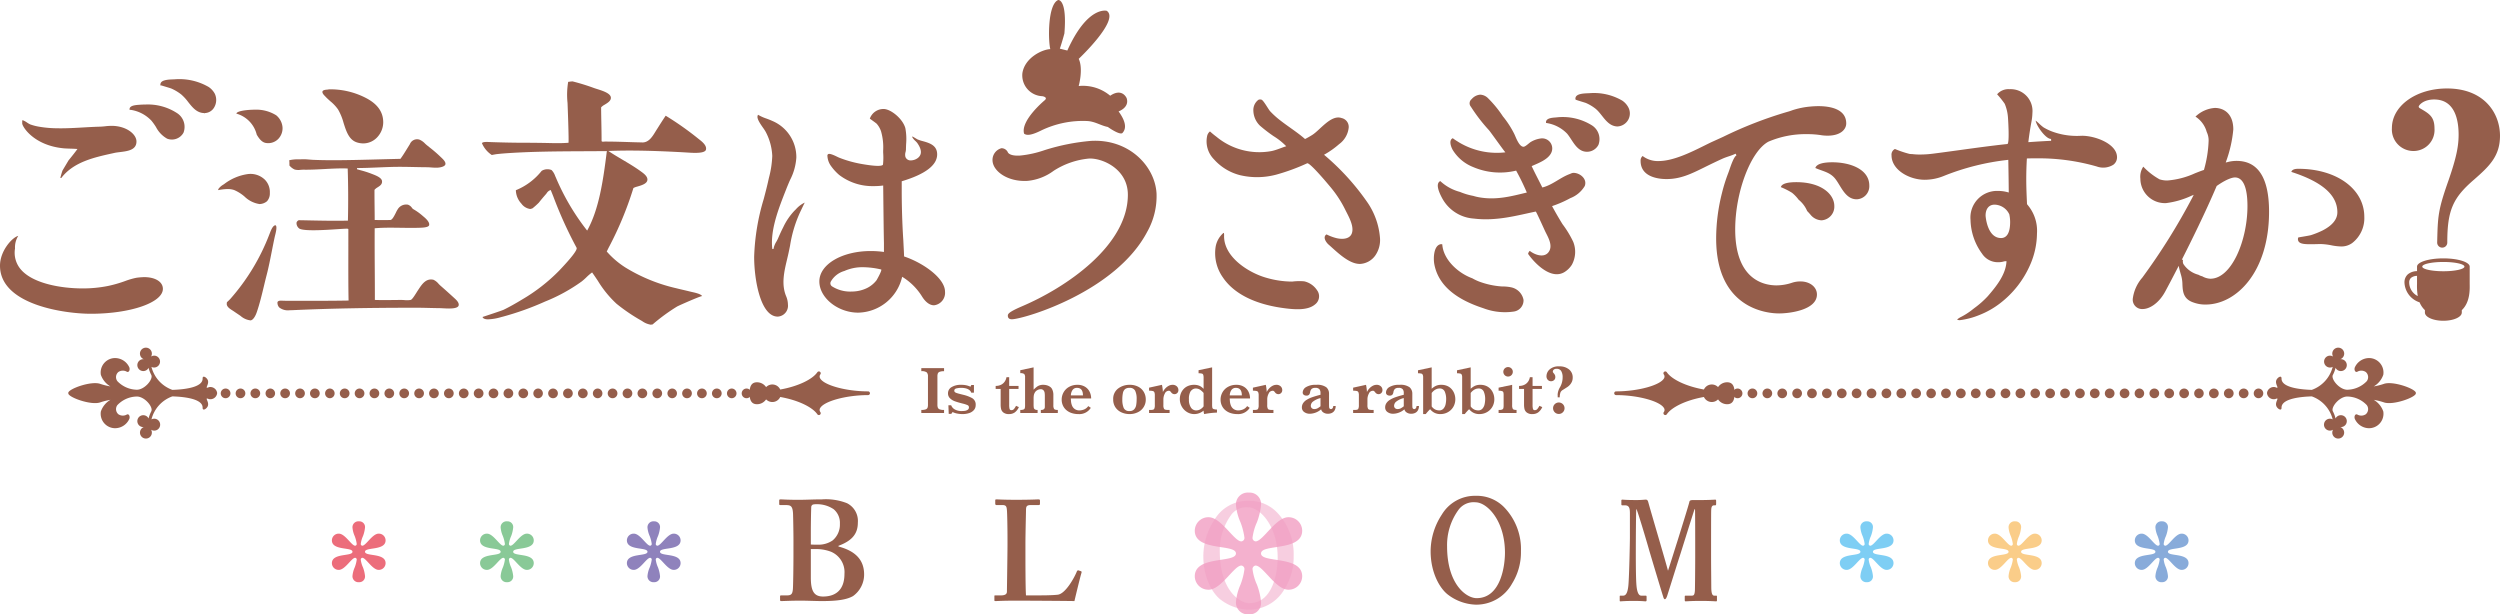 <svg xmlns="http://www.w3.org/2000/svg" width="424" height="104.191" viewBox="0 0 424 104.191">
  <defs>
    <style>
      .a, .c {
        fill: #f19ec2;
      }

      .a, .c, .d, .e, .f, .g, .h, .i {
        fill-rule: evenodd;
      }

      .a {
        opacity: 0.8;
      }

      .b {
        fill: #955e4b;
      }

      .c {
        opacity: 0.5;
      }

      .d {
        fill: #8f82bc;
      }

      .e {
        fill: #89c997;
      }

      .f {
        fill: #ec6d7b;
      }

      .g {
        fill: #88abda;
      }

      .h {
        fill: #facd89;
      }

      .i {
        fill: #7ecef4;
      }
    </style>
  </defs>
  <g>
    <path class="a" d="M213.869,102.066a11.283,11.283,0,0,0-.683-2.885,9.026,9.026,0,0,1-.758-2.655.587.587,0,0,1,.53-.608c1.216,0,3.417,4.098,5.542,4.098a2.299,2.299,0,0,0,2.351-2.278c0-3.566-6.981-2.199-6.981-3.87,0-1.67,6.981-.304,6.981-3.871a2.299,2.299,0,0,0-2.351-2.275c-2.124,0-4.326,4.097-5.542,4.097a.585.585,0,0,1-.53-.606,9.046,9.046,0,0,1,.758-2.657,11.251,11.251,0,0,0,.683-2.883,1.93,1.93,0,0,0-2.05-2.125,2.006,2.006,0,0,0-2.2,2.125,9.06,9.06,0,0,0,.758,2.883,11.415,11.415,0,0,1,.683,2.657.586.586,0,0,1-.532.606c-1.213,0-3.415-4.097-5.54-4.097a2.3,2.3,0,0,0-2.353,2.275c0,3.567,6.983,2.201,6.983,3.871,0,1.671-6.983.304-6.983,3.87a2.3,2.3,0,0,0,2.353,2.278c2.125,0,4.326-4.098,5.54-4.098a.587.587,0,0,1,.532.608,11.388,11.388,0,0,1-.683,2.655,9.084,9.084,0,0,0-.758,2.885,2.006,2.006,0,0,0,2.2,2.125A1.93,1.93,0,0,0,213.869,102.066Z"/>
    <path class="b" d="M134.57,91.337c0-.87-.049-3.817-.072-4.228-.072-1.401-.459-1.45-1.377-1.45h-.773c-.145,0-.194-.048-.194-.193V84.91c0-.145.049-.217.194-.217.338,0,1.498.097,3.527.072.773,0,2.223-.072,3.527-.072a9.771,9.771,0,0,1,4.253.652,3.365,3.365,0,0,1,1.836,3.286c0,1.933-1.014,3.093-3.286,3.938v.12c2.754.725,4.349,2.175,4.349,4.736a4.487,4.487,0,0,1-1.885,3.672c-1.015.58-2.561.846-5.267.846-.966,0-2.561-.072-3.527-.072-1.885,0-2.899.072-3.407.072a.172.172,0,0,1-.169-.193v-.604a.153.153,0,0,1,.169-.169h1.039c.725,0,.894-.29.966-1.039.048-.58.097-3.769.097-5.75Zm2.948,1.015c.386.024.725.024,1.111.024a4.254,4.254,0,0,0,2.561-.701,3.496,3.496,0,0,0,1.256-2.851,3.004,3.004,0,0,0-1.063-2.465,5.031,5.031,0,0,0-2.755-.846,3.411,3.411,0,0,0-.725.049.48.48,0,0,0-.314.386c-.025.459-.072,2.537-.072,4.567Zm2.078,8.819c1.885,0,3.624-.894,3.624-3.842A3.751,3.751,0,0,0,140.9,93.56a7.118,7.118,0,0,0-2.754-.435h-.628v4.832C137.518,100.229,138.049,101.171,139.595,101.171Z"/>
    <path class="b" d="M183.385,96.894c.048.049.048.097.048.242-.097.145-1.063,4.156-1.208,4.808-.628-.024-7.587-.072-10.051-.072-2.175,0-3.044.072-3.334.072-.193,0-.193-.049-.193-.217v-.556c0-.145,0-.193.145-.193h.967c.87,0,1.015-.338,1.015-.652,0-.435.097-6.475.097-7.925V91.047c0-1.546-.049-4.107-.097-4.518-.048-.628-.145-.87-.773-.87h-1.015a.208.208,0,0,1-.193-.217v-.556c0-.145.049-.193.193-.193.241,0,1.112.072,3.334.072,2.609,0,3.624-.072,3.818-.072s.241.097.241.217v.556c0,.097-.049.193-.241.193h-1.305c-.725,0-.822.242-.822.894,0,.338-.097,3.962-.097,5.654v2.078c0,.435,0,5.654.097,6.693h1.353c1.353,0,3.093,0,4.059-.12,1.353-.193,2.9-3.093,3.238-4.011.097-.097.145-.145.29-.097Z"/>
    <path class="b" d="M255.16,86.09a10.198,10.198,0,0,1,2.792,7.404,10.003,10.003,0,0,1-1.519,5.503,6.917,6.917,0,0,1-6.16,3.552,8.212,8.212,0,0,1-4.641-1.651c-1.458-1.075-2.998-3.802-2.998-7.403a11.378,11.378,0,0,1,1.889-6.203,6.541,6.541,0,0,1,5.791-3.202A6.465,6.465,0,0,1,255.16,86.09Zm-7.886.5a10.128,10.128,0,0,0-1.848,6.053c0,6.503,3.286,8.804,5.011,8.804,4.148,0,4.805-5.603,4.805-7.704,0-5.453-3.039-8.554-5.01-8.554A3.171,3.171,0,0,0,247.275,86.59Z"/>
    <path class="b" d="M287.507,93.169c0-.725,0-6.717-.035-6.814h-.07c-.139.338-2.331,7.393-2.54,8.022-.261.773-2.035,6.475-2.122,6.717-.07.193-.209.532-.383.532-.104,0-.209-.145-.278-.435-.07-.145-2.331-7.684-2.435-8.07-.313-1.111-1.913-6.524-2.122-6.814-.07.338-.087,6.427-.087,6.717s-.017,4.397.087,5.967c.07,1.111.278,2.03.835,2.03h.765c.105,0,.139.097.139.169v.604c0,.097-.035.193-.174.193-.174,0-.661-.072-1.983-.072-1.496,0-2.088.072-2.261.072-.139,0-.139-.048-.139-.217v-.604c0-.048,0-.145.104-.145h.494c.592,0,.783-.87.87-1.715.157-1.691.261-7.635.261-8.07V87.104c0-.87-.087-1.401-.852-1.401h-.459c-.104,0-.139-.097-.139-.169v-.652a.142.142,0,0,1,.139-.145c.174,0,.626.072,2.47.072.835,0,1.322-.072,1.531-.072s.331.097.418.41c.626,2.272,2.83,9.665,3.352,11.646.157-.435,1.208-3.793,1.66-5.218.313-1.015,1.879-5.992,1.966-6.475.052-.242.261-.29.678-.29,2.54.024,3.546-.072,3.755-.072.07,0,.104.097.104.217v.507c0,.145-.035.241-.139.241H290.72c-.452,0-.487.435-.504.943-.017.531-.017,5.364-.017,5.992v1.691c0,1.45.035,4.977.035,5.388.017.918.174,1.304.487,1.304h.371c.104,0,.104.097.104.169v.556c0,.145,0,.241-.139.241-.209,0-1.044-.072-2.575-.072-1.704,0-2.365.072-2.609.072-.104,0-.139-.096-.139-.217v-.556c0-.145.035-.193.139-.193h1.078c.313,0,.452-.145.504-.846.017-.241.052-3.721.052-5.654Z"/>
    <g>
      <g>
        <path class="b" d="M160.113,70.043h-3.858v-.516a2.188,2.188,0,0,0,.729-.092.518.518,0,0,0,.323-.278,1.447,1.447,0,0,0,.075-.527V63.852a.956.956,0,0,0-.205-.695,1.408,1.408,0,0,0-.922-.202v-.516h3.858v.516a2.128,2.128,0,0,0-.729.095.527.527,0,0,0-.322.277,1.421,1.421,0,0,0-.076.524V68.63a1.438,1.438,0,0,0,.073.51.532.532,0,0,0,.311.286,2.022,2.022,0,0,0,.743.101Z"/>
        <path class="b" d="M165.474,68.708a1.236,1.236,0,0,1-.289.824,1.775,1.775,0,0,1-.791.518,3.475,3.475,0,0,1-1.157.177,4.659,4.659,0,0,1-.892-.087,2.896,2.896,0,0,1-.785-.26l-.219.314h-.437l-.056-1.458h.471a1.354,1.354,0,0,0,.567.676,2.288,2.288,0,0,0,1.284.3,3.735,3.735,0,0,0,.46-.031,1.163,1.163,0,0,0,.474-.171.472.472,0,0,0,.227-.432.385.385,0,0,0-.233-.367,5.139,5.139,0,0,0-.872-.277q-.774-.197-1.267-.373a2.291,2.291,0,0,1-.835-.507,1.134,1.134,0,0,1-.342-.852,1.188,1.188,0,0,1,.609-1.048,2.932,2.932,0,0,1,1.595-.387,3.874,3.874,0,0,1,.987.101,3.936,3.936,0,0,1,.623.218l.135-.286h.449V66.6h-.46a.856.856,0,0,0-.281-.421,1.501,1.501,0,0,0-.58-.294,3.052,3.052,0,0,0-.838-.104,3.686,3.686,0,0,0-.782.084c-.26.056-.39.189-.39.398a.305.305,0,0,0,.075.213.696.696,0,0,0,.261.157,6.171,6.171,0,0,0,.65.19q.466.118.555.14a5.96,5.96,0,0,1,1.5.567A1.243,1.243,0,0,1,165.474,68.708Z"/>
        <path class="b" d="M172.802,69.045a2.223,2.223,0,0,1-.707.908,1.644,1.644,0,0,1-.948.275,1.476,1.476,0,0,1-.976-.269,1.104,1.104,0,0,1-.387-.603,3.521,3.521,0,0,1-.073-.748V65.966h-.847v-.515a1.999,1.999,0,0,0,.925-.202,1.613,1.613,0,0,0,.619-.543,1.829,1.829,0,0,0,.289-.735h.46v1.481h1.587v.515H171.159v2.675a2.736,2.736,0,0,0,.064.704.294.294,0,0,0,.317.216.55.55,0,0,0,.443-.21,2.917,2.917,0,0,0,.336-.524Z"/>
        <path class="b" d="M179.407,70.043h-2.882v-.516a.784.784,0,0,0,.533-.138.526.526,0,0,0,.146-.401V67.105a3.127,3.127,0,0,0-.037-.505.814.814,0,0,0-.193-.406.603.603,0,0,0-.482-.182,1.141,1.141,0,0,0-.535.143,1.065,1.065,0,0,0-.418.373,1.44,1.44,0,0,0-.199.496,3.373,3.373,0,0,0-.042.574v.965a3.812,3.812,0,0,0,.031.575.427.427,0,0,0,.174.286.829.829,0,0,0,.474.104v.516h-2.938v-.516a1.442,1.442,0,0,0,.552-.079.357.357,0,0,0,.219-.233,2.149,2.149,0,0,0,.042-.507V64.004a.85.85,0,0,0-.135-.564,1.046,1.046,0,0,0-.679-.148V62.787l2.26-.482V66.09a4.125,4.125,0,0,1,.687-.586,1.767,1.767,0,0,1,.99-.238,2.101,2.101,0,0,1,.583.084,1.77,1.77,0,0,1,.524.247,1.041,1.041,0,0,1,.339.37,2.165,2.165,0,0,1,.23,1.065v1.677a1.216,1.216,0,0,0,.12.645q.12.173.636.174Z"/>
        <path class="b" d="M185.059,67.576H181.61q.006.106.031.454a2.673,2.673,0,0,0,.157.712,1.339,1.339,0,0,0,.454.614,1.378,1.378,0,0,0,.866.25,2.191,2.191,0,0,0,.718-.151,1.541,1.541,0,0,0,.729-.583l.437.297a2.295,2.295,0,0,1-2.103,1.06,3.547,3.547,0,0,1-1.175-.185,2.643,2.643,0,0,1-.9-.516,2.237,2.237,0,0,1-.566-.779,2.374,2.374,0,0,1-.196-.965,2.5,2.5,0,0,1,.328-1.256,2.404,2.404,0,0,1,.939-.92,2.813,2.813,0,0,1,1.396-.342,2.406,2.406,0,0,1,1.298.331,2.043,2.043,0,0,1,.782.858A2.568,2.568,0,0,1,185.059,67.576Zm-1.391-.516q0-1.279-1.009-1.278a.874.874,0,0,0-.749.353,1.663,1.663,0,0,0-.289.925Z"/>
        <path class="b" d="M194.322,67.733a2.341,2.341,0,0,1-1.371,2.195,3.171,3.171,0,0,1-1.382.3,3.31,3.31,0,0,1-1.337-.275,2.446,2.446,0,0,1-1.032-.835,2.301,2.301,0,0,1-.401-1.374,2.178,2.178,0,0,1,.83-1.847,3.166,3.166,0,0,1,1.973-.631,3.026,3.026,0,0,1,1.469.336,2.302,2.302,0,0,1,.933.902A2.477,2.477,0,0,1,194.322,67.733Zm-1.547-.034a3.193,3.193,0,0,0-.253-1.435,1.003,1.003,0,0,0-.981-.482,1.125,1.125,0,0,0-.726.21,1.138,1.138,0,0,0-.365.65,5.133,5.133,0,0,0-.104,1.141,3.57,3.57,0,0,0,.23,1.397.973.973,0,0,0,1.004.532.994.994,0,0,0,.777-.294,1.427,1.427,0,0,0,.342-.729A5.821,5.821,0,0,0,192.774,67.699Z"/>
        <path class="b" d="M199.856,66.151a.672.672,0,0,1-.199.513.659.659,0,0,1-.468.188.697.697,0,0,1-.561-.314,1.527,1.527,0,0,0-.185-.202.313.313,0,0,0-.208-.062.749.749,0,0,0-.681.473,2.128,2.128,0,0,0-.244.984v.976a1.21,1.21,0,0,0,.121.645q.12.173.636.174h.297v.516h-3.482v-.516h.292q.471,0,.577-.18a1.352,1.352,0,0,0,.107-.639V67.071a1.375,1.375,0,0,0-.076-.538.394.394,0,0,0-.272-.216,2.634,2.634,0,0,0-.628-.053v-.516l2.187-.482a7.508,7.508,0,0,1,.157,1.217,2.384,2.384,0,0,1,.412-.606,2.17,2.17,0,0,1,.572-.443,1.369,1.369,0,0,1,.648-.168,1.01,1.01,0,0,1,.729.258A.839.839,0,0,1,199.856,66.151Z"/>
        <path class="b" d="M206.4,69.976a13.639,13.639,0,0,0-2.17.252,1.762,1.762,0,0,1-.101-.589,2.431,2.431,0,0,1-1.576.589,2.317,2.317,0,0,1-1.225-.342,2.515,2.515,0,0,1-.897-.933,2.578,2.578,0,0,1-.333-1.287,2.626,2.626,0,0,1,.146-.858,2.319,2.319,0,0,1,.457-.782,2.162,2.162,0,0,1,.771-.558,2.585,2.585,0,0,1,1.049-.202,2.278,2.278,0,0,1,.74.106,1.84,1.84,0,0,1,.493.244,3.469,3.469,0,0,1,.376.328V64.105a1.664,1.664,0,0,0-.062-.538.324.324,0,0,0-.233-.208,2.763,2.763,0,0,0-.558-.056V62.787l2.299-.482v6.28a2.86,2.86,0,0,0,.037.561.318.318,0,0,0,.205.227,1.897,1.897,0,0,0,.583.087Zm-2.271-1.06v-2.27a2.982,2.982,0,0,0-.561-.521,1.282,1.282,0,0,0-.774-.236.954.954,0,0,0-.516.151,1.198,1.198,0,0,0-.387.387,2.552,2.552,0,0,0-.247,1.306,2.334,2.334,0,0,0,.351,1.402,1.052,1.052,0,0,0,.872.471,1.393,1.393,0,0,0,.701-.185A1.8,1.8,0,0,0,204.129,68.915Z"/>
        <path class="b" d="M212.007,67.576h-3.449q.006.106.031.454a2.678,2.678,0,0,0,.157.712,1.337,1.337,0,0,0,.454.614,1.378,1.378,0,0,0,.866.25,2.192,2.192,0,0,0,.718-.151,1.54,1.54,0,0,0,.729-.583l.437.297a2.296,2.296,0,0,1-2.103,1.06,3.547,3.547,0,0,1-1.175-.185,2.644,2.644,0,0,1-.9-.516,2.238,2.238,0,0,1-.566-.779,2.374,2.374,0,0,1-.196-.965,2.501,2.501,0,0,1,.328-1.256,2.404,2.404,0,0,1,.939-.92,2.813,2.813,0,0,1,1.396-.342,2.407,2.407,0,0,1,1.298.331,2.043,2.043,0,0,1,.782.858A2.569,2.569,0,0,1,212.007,67.576Zm-1.391-.516q0-1.279-1.009-1.278a.874.874,0,0,0-.749.353,1.66,1.66,0,0,0-.289.925Z"/>
        <path class="b" d="M217.468,66.151a.672.672,0,0,1-.199.513.659.659,0,0,1-.468.188.697.697,0,0,1-.561-.314,1.527,1.527,0,0,0-.185-.202.313.313,0,0,0-.208-.062.749.749,0,0,0-.681.473,2.128,2.128,0,0,0-.244.984v.976a1.21,1.21,0,0,0,.121.645q.12.173.636.174h.297v.516h-3.482v-.516h.292q.471,0,.577-.18a1.352,1.352,0,0,0,.107-.639V67.071a1.375,1.375,0,0,0-.076-.538.394.394,0,0,0-.272-.216,2.634,2.634,0,0,0-.628-.053v-.516l2.187-.482a7.508,7.508,0,0,1,.157,1.217,2.384,2.384,0,0,1,.412-.606,2.17,2.17,0,0,1,.572-.443,1.369,1.369,0,0,1,.648-.168,1.01,1.01,0,0,1,.729.258A.839.839,0,0,1,217.468,66.151Z"/>
        <path class="b" d="M226.53,68.86a1.429,1.429,0,0,1-.174.726,1.08,1.08,0,0,1-.468.443,1.501,1.501,0,0,1-.664.143,1.329,1.329,0,0,1-.785-.221.853.853,0,0,1-.376-.53,3.005,3.005,0,0,1-1.884.751,1.593,1.593,0,0,1-.993-.294.928.928,0,0,1-.387-.777,1.305,1.305,0,0,1,.207-.72,1.93,1.93,0,0,1,.609-.575,4.671,4.671,0,0,1,.956-.446q.555-.194,1.385-.407v-.319a.952.952,0,0,0-.188-.625.865.865,0,0,0-.693-.227.888.888,0,0,0-.622.18.936.936,0,0,0-.253.543.998.998,0,0,1-.165.423.598.598,0,0,1-.502.166.675.675,0,0,1-.415-.135.466.466,0,0,1-.179-.398,1.1,1.1,0,0,1,.567-.908,3.115,3.115,0,0,1,1.738-.387,2.588,2.588,0,0,1,1.696.415,1.418,1.418,0,0,1,.463,1.11v1.772q0,.336.017.494a.405.405,0,0,0,.093.238.328.328,0,0,0,.494-.07.605.605,0,0,0,.109-.364Zm-2.574.044v-1.39a3.322,3.322,0,0,0-1.354.658.963.963,0,0,0-.289.631.561.561,0,0,0,.157.415.599.599,0,0,0,.443.157,1.112,1.112,0,0,0,.544-.129A3.421,3.421,0,0,0,223.956,68.904Z"/>
        <path class="b" d="M234.464,66.151a.671.671,0,0,1-.199.513.659.659,0,0,1-.468.188.697.697,0,0,1-.561-.314,1.541,1.541,0,0,0-.185-.202.314.314,0,0,0-.208-.062.749.749,0,0,0-.681.473,2.127,2.127,0,0,0-.244.984v.976a1.212,1.212,0,0,0,.12.645q.121.173.636.174h.297v.516H229.49v-.516h.292q.471,0,.577-.18a1.352,1.352,0,0,0,.107-.639V67.071a1.377,1.377,0,0,0-.076-.538.394.394,0,0,0-.272-.216,2.634,2.634,0,0,0-.628-.053v-.516l2.187-.482a7.508,7.508,0,0,1,.157,1.217,2.384,2.384,0,0,1,.412-.606,2.17,2.17,0,0,1,.572-.443,1.368,1.368,0,0,1,.648-.168,1.01,1.01,0,0,1,.729.258A.839.839,0,0,1,234.464,66.151Z"/>
        <path class="b" d="M240.654,68.86a1.43,1.43,0,0,1-.174.726,1.08,1.08,0,0,1-.468.443,1.501,1.501,0,0,1-.664.143,1.329,1.329,0,0,1-.785-.221.853.853,0,0,1-.376-.53,3.005,3.005,0,0,1-1.884.751,1.593,1.593,0,0,1-.993-.294.928.928,0,0,1-.387-.777,1.304,1.304,0,0,1,.207-.72,1.929,1.929,0,0,1,.609-.575,4.67,4.67,0,0,1,.956-.446q.555-.194,1.385-.407v-.319a.952.952,0,0,0-.188-.625.865.865,0,0,0-.692-.227.888.888,0,0,0-.622.18.936.936,0,0,0-.253.543.998.998,0,0,1-.165.423.598.598,0,0,1-.502.166.675.675,0,0,1-.415-.135.466.466,0,0,1-.179-.398,1.1,1.1,0,0,1,.567-.908,3.114,3.114,0,0,1,1.738-.387,2.588,2.588,0,0,1,1.696.415,1.418,1.418,0,0,1,.463,1.11v1.772q0,.336.017.494a.404.404,0,0,0,.093.238.328.328,0,0,0,.494-.07.605.605,0,0,0,.109-.364Zm-2.574.044v-1.39a3.322,3.322,0,0,0-1.354.658.963.963,0,0,0-.289.631.561.561,0,0,0,.157.415.599.599,0,0,0,.443.157,1.112,1.112,0,0,0,.544-.129A3.421,3.421,0,0,0,238.081,68.904Z"/>
        <path class="b" d="M246.822,67.71a2.571,2.571,0,0,1-.196,1.007,2.407,2.407,0,0,1-.552.81,2.466,2.466,0,0,1-.813.521,2.618,2.618,0,0,1-.968.18,2.151,2.151,0,0,1-1.032-.233,2.211,2.211,0,0,1-.712-.597,7.844,7.844,0,0,0-.746.83h-.437V64.015a1.086,1.086,0,0,0-.076-.468.36.36,0,0,0-.252-.19,2.923,2.923,0,0,0-.546-.053v-.505l2.321-.493v3.627a3.022,3.022,0,0,1,.664-.468,2.127,2.127,0,0,1,.99-.199,2.382,2.382,0,0,1,1.017.207,2.134,2.134,0,0,1,.744.561,2.43,2.43,0,0,1,.445.785A2.697,2.697,0,0,1,246.822,67.71Zm-1.553-.044a3.107,3.107,0,0,0-.232-1.239.9.9,0,0,0-.917-.538,1.265,1.265,0,0,0-.485.098,1.741,1.741,0,0,0-.443.266,2.456,2.456,0,0,0-.379.393v2.282a1.579,1.579,0,0,0,.67.558,1.772,1.772,0,0,0,.592.12.926.926,0,0,0,.74-.311,1.634,1.634,0,0,0,.362-.743A4.222,4.222,0,0,0,245.269,67.665Z"/>
        <path class="b" d="M253.438,67.71a2.591,2.591,0,0,1-.196,1.007,2.407,2.407,0,0,1-.552.81,2.471,2.471,0,0,1-.814.521,2.613,2.613,0,0,1-.967.18,2.151,2.151,0,0,1-1.032-.233,2.207,2.207,0,0,1-.712-.597,7.78,7.78,0,0,0-.745.83h-.438V64.015a1.093,1.093,0,0,0-.075-.468.362.362,0,0,0-.253-.19,2.918,2.918,0,0,0-.546-.053v-.505l2.321-.493v3.627a3.018,3.018,0,0,1,.665-.468,2.122,2.122,0,0,1,.989-.199,2.386,2.386,0,0,1,1.018.207,2.131,2.131,0,0,1,.743.561,2.45,2.45,0,0,1,.446.785A2.724,2.724,0,0,1,253.438,67.71Zm-1.553-.044a3.09,3.09,0,0,0-.233-1.239.9.9,0,0,0-.917-.538,1.265,1.265,0,0,0-.485.098,1.738,1.738,0,0,0-.443.266,2.391,2.391,0,0,0-.379.393v2.282a1.581,1.581,0,0,0,.67.558,1.774,1.774,0,0,0,.592.12.926.926,0,0,0,.74-.311,1.63,1.63,0,0,0,.361-.743A4.222,4.222,0,0,0,251.885,67.665Z"/>
        <path class="b" d="M257.207,70.043h-3.045v-.516h.163a.949.949,0,0,0,.473-.09.371.371,0,0,0,.182-.252,2.507,2.507,0,0,0,.034-.476V67.043a1.983,1.983,0,0,0-.042-.493.329.329,0,0,0-.218-.213,1.905,1.905,0,0,0-.592-.073v-.516l2.299-.482v3.443a1.243,1.243,0,0,0,.117.645q.118.173.629.174Zm-.634-6.97a.805.805,0,1,1-.236-.583A.794.794,0,0,1,256.573,63.073Z"/>
        <path class="b" d="M261.568,69.045a2.231,2.231,0,0,1-.706.908,1.645,1.645,0,0,1-.948.275,1.472,1.472,0,0,1-.976-.269,1.099,1.099,0,0,1-.387-.603,3.487,3.487,0,0,1-.073-.748V65.966h-.846v-.515a1.995,1.995,0,0,0,.924-.202,1.619,1.619,0,0,0,.62-.543,1.823,1.823,0,0,0,.289-.735h.459v1.481h1.587v.515h-1.587v2.675a2.708,2.708,0,0,0,.065.704.294.294,0,0,0,.317.216.549.549,0,0,0,.443-.21,2.973,2.973,0,0,0,.337-.524Z"/>
        <path class="b" d="M262.818,62.652a2.242,2.242,0,0,1,1.615-.515,2.489,2.489,0,0,1,1.69.53,1.716,1.716,0,0,1,.608,1.354,1.816,1.816,0,0,1-.123.689,2.148,2.148,0,0,1-.846.97c-.164.105-.277.177-.337.216s-.18.115-.361.227a1.048,1.048,0,0,0-.387.381,2.436,2.436,0,0,0-.149.88h-.342l-.011-.488a2.8,2.8,0,0,1,.423-1.262,3.32,3.32,0,0,0,.423-1.626,2.017,2.017,0,0,0-.241-1.077.848.848,0,0,0-.774-.381.685.685,0,0,0-.496.149.445.445,0,0,0-.149.317.269.269,0,0,0,.022.118.648.648,0,0,0,.084.118l.078.095a1.167,1.167,0,0,1,.182.286.844.844,0,0,1,.054.326.652.652,0,0,1-.213.51.771.771,0,0,1-1.054-.037.883.883,0,0,1-.23-.658A1.543,1.543,0,0,1,262.818,62.652Zm.867,5.896a.973.973,0,1,1-.284.687A.934.934,0,0,1,263.685,68.548Z"/>
      </g>
      <path class="b" d="M223.376,49.228a3.536,3.536,0,0,0-2.194-1.516,9.848,9.848,0,0,0-2.02.043,15.723,15.723,0,0,1-4.374-.64c-3.099-.869-7.386-3.624-7.176-7.303-.013-.098-.025-.196-.03-.293-.029-.004-.053-.011-.081-.014a3.99,3.99,0,0,0-1.346,2.46,7.115,7.115,0,0,0,1.263,5.108c1.844,2.724,5.354,4.471,9.978,5.138,2.138.311,4.371.474,5.611-.561A1.726,1.726,0,0,0,223.376,49.228Zm9.838-5.85a3.37,3.37,0,0,1-2.536,1.383c-1.927.047-4.025-2.13-5.367-3.296-.322-.281-.996-1.149-.43-1.642a.682.682,0,0,1,.109-.065,7.752,7.752,0,0,0,1.464.574c.941.279,2.453.346,2.83-.794.402-1.212-.59-2.877-1.113-3.935a19.041,19.041,0,0,0-2.341-3.655c-.383-.468-3.683-4.451-4.138-4.252a34.313,34.313,0,0,1-5.206,1.913,12.56,12.56,0,0,1-6.19.097,8.823,8.823,0,0,1-4.414-2.692,4.34,4.34,0,0,1-1.156-3.927,1.338,1.338,0,0,1,.486-.797,13.516,13.516,0,0,0,1.094.9,11.395,11.395,0,0,0,9.345,2.43c.845-.174,1.669-.562,2.493-.817a10.942,10.942,0,0,0-2.151-1.716,25.156,25.156,0,0,1-2.306-1.775,3.655,3.655,0,0,1-1.115-2.504,2.156,2.156,0,0,1,.853-1.877.704.704,0,0,1,.515-.028c.331.071,1.18,1.644,1.479,1.968a14.383,14.383,0,0,0,1.791,1.608c1.358,1.057,2.83,1.962,4.124,3.1.429-.213.822-.444,1.217-.688,1.347-.841,3.2-3.517,4.998-2.866a1.527,1.527,0,0,1,1.188,1.641,3.96,3.96,0,0,1-1.617,2.775,14.659,14.659,0,0,1-2.564,1.807,41.054,41.054,0,0,1,7.443,8.2,12.357,12.357,0,0,1,2.041,5.829A4.592,4.592,0,0,1,233.214,43.378Z"/>
      <path class="b" d="M256.326,48.737a7.295,7.295,0,0,0-1.596-.153,13.581,13.581,0,0,1-3.905-.846,8.702,8.702,0,0,1-1.124-.54c-2.491-.906-4.938-3.237-5.09-5.761a.694.694,0,0,0-.299-.015c-1.138.234-1.239,2.285-1.061,3.332.668,3.701,3.799,6.047,8.331,7.522a10.283,10.283,0,0,0,5.186.559,1.912,1.912,0,0,0,1.622-1.967A2.68,2.68,0,0,0,256.326,48.737Zm12.439-17.174a4.884,4.884,0,0,1-2.44,2.043,18.605,18.605,0,0,1-3.096,1.349c.558,1.029,1.134,2.034,1.776,3.068a17.066,17.066,0,0,1,1.816,2.997,4.564,4.564,0,0,1-.233,3.881,3.943,3.943,0,0,1-1.224,1.224c-2.278,1.425-5.075-1.453-6.197-3.062a.922.922,0,0,1,.284-.515c.801.645,2.35,1.229,3.134.278.868-1.052.025-2.489-.47-3.48-.151-.303-1.573-3.482-1.651-3.466-3.079.628-6.597,1.667-10.508,1.19a6.609,6.609,0,0,1-5.404-3.526c-.352-.664-1.214-2.386-.281-2.832a7.787,7.787,0,0,0,3.333,1.834,10.877,10.877,0,0,0,2.258.675,8.339,8.339,0,0,0,.885.219c3.057.579,5.76-.208,8.201-.786a39.957,39.957,0,0,0-1.812-3.718,11.586,11.586,0,0,1-7.276-.598,7.151,7.151,0,0,1-3.492-2.931c-.303-.557-.685-1.647.025-1.966.378.298.811.543,1.048.699a12.48,12.48,0,0,0,7.881,1.694c-.078.012-2.474-3.381-2.783-3.742a28.412,28.412,0,0,1-3.075-3.994.885.885,0,0,1,.129-1.286,2.116,2.116,0,0,1,1.453-.758,2.007,2.007,0,0,1,1.246.524,19.014,19.014,0,0,1,2.593,3.151,15.961,15.961,0,0,1,1.949,3.011c.26.539.787,2.105,1.528,2.152.333.023.987-.665,1.281-.828a4.401,4.401,0,0,1,1.61-.571,1.708,1.708,0,0,1,1.843,2.412c-.533,1.159-2.192,1.765-3.326,2.269.578,1.235,1.21,2.415,1.81,3.623,1.708-.412,3.083-1.737,4.715-2.306a1.892,1.892,0,0,1,.429-.162C267.816,29.216,269.275,30.285,268.766,31.562Zm5.537-10.114c-1.81-.064-2.495-2.046-3.71-3.021a7.421,7.421,0,0,0-1.59-.949c-.19-.086-1.771-.524-1.784-.594a.56.56,0,0,1-.029-.123c-.024-.936,1.524-.914,2.374-.956a9.526,9.526,0,0,1,5.566,1.254,3.166,3.166,0,0,1,1.02,1.118A2.206,2.206,0,0,1,274.303,21.448ZM271.1,24.556a2.183,2.183,0,0,1-2.766,1.024c-1.208-.513-1.763-1.988-2.566-2.926a6.152,6.152,0,0,0-3.559-1.802.827.827,0,0,1-.004-.209c.104-.637,1.099-.68,1.749-.731a9.313,9.313,0,0,1,6.089,1.383A2.762,2.762,0,0,1,271.1,24.556Z"/>
      <g>
        <path class="b" d="M31.124,22.497a2.772,2.772,0,0,0-1.081-3.303,9.057,9.057,0,0,0-5.365-1.466c-.316,0-.637.011-.958.035l-.109.008c-.652.049-1.545.117-1.635.675a.625.625,0,0,0,.002.176l.248.017a6.082,6.082,0,0,1,3.466,1.838,10.262,10.262,0,0,1,.765,1.072,4.748,4.748,0,0,0,1.894,1.972A2.247,2.247,0,0,0,31.124,22.497Z"/>
        <path class="b" d="M34.657,19.177a1.894,1.894,0,0,0,1.651-.934,2.481,2.481,0,0,0,.117-2.357A3.24,3.24,0,0,0,35.386,14.75a9.912,9.912,0,0,0-5.78-1.298l-.23.009c-.872.034-2.188.084-2.169.891l-.07.131.098-.022c.047.003.671.193,1.083.318.347.105.655.2.735.235a7.811,7.811,0,0,1,1.692,1.011,7.949,7.949,0,0,1,1.174,1.283c.71.897,1.444,1.825,2.662,1.867l.07.092.007-.001v-.09Z"/>
        <path class="b" d="M110.345,55.06a1.672,1.672,0,0,0,.337-.036,31.827,31.827,0,0,1,4.155-3.04c.065-.038.315-.157.664-.313.03-.014,2.883-1.298,3.575-1.463-.213-.349-1.147-.558-1.67-.675l-.296-.068c-.43-.108-.86-.209-1.27-.304s-.799-.187-1.148-.276a28.678,28.678,0,0,1-8.48-3.429,14.435,14.435,0,0,1-3.263-2.751l-.044-.05.296-.599A58.435,58.435,0,0,0,107.427,31.89a2.488,2.488,0,0,1,.595-.23c.767-.219,1.721-.492,1.778-1.152.048-.605-.63-1.094-1.125-1.451-1.01-.734-2.106-1.381-3.165-2.008-.754-.446-1.467-.867-2.071-1.272l-.257-.172.308-.012c1.062-.04,2.151-.058,3.254-.058,3.447,0,7.026.177,9.417.311l.371.023c.405.026.897.059,1.376.059,1.118,0,1.731-.183,1.821-.545.179-.702-.67-1.368-1.127-1.726l-.095-.075a52.069,52.069,0,0,0-5.606-3.958c-.048.071-.506.74-1.293,1.995-.078.125-.133.212-.152.239-.092.14-.186.292-.283.45-.521.852-1.113,1.817-2.163,1.853-.303-.013-.901-.02-1.688-.045-1.339-.044-3.172-.104-4.261-.104a4.289,4.289,0,0,0-.879.037l-.055-.078h-.1v-.01c.003-1.092-.017-2.121-.038-3.163-.017-.843-.033-1.693-.038-2.591a2.23,2.23,0,0,1,.583-.444c.503-.3,1.072-.641,1.072-1.174-.002-.748-1.352-1.176-2.339-1.488-.199-.063-.385-.122-.544-.179a35.907,35.907,0,0,0-3.589-1.111,2.556,2.556,0,0,0-.496.039,2.495,2.495,0,0,1-.276.032,13.314,13.314,0,0,0-.107,3.582c.003.066.262,6.633.154,6.751-1.627.117-2.78.047-4.185.026-.976-.015-2.019-.03-3.233-.03-1.618,0-3.518-.036-5.647-.107l-.25-.011c-.186-.009-.373-.018-.549-.018-.285,0-.68.021-.812.201a4.498,4.498,0,0,0,1.68,2.015c.101-.026.278-.058.457-.09.144-.026.29-.052.434-.067.398-.045.801-.085,1.189-.114,4.472-.33,9.201-.351,13.775-.372,1.193-.006,2.375-.011,3.538-.022l.115-.001-.014.114c-.613,4.949-1.322,9.685-3.252,13.238l-.069.127-.095-.11a39.333,39.333,0,0,1-5.226-8.905l-.109-.242a2.688,2.688,0,0,0-.612-1.01,1.913,1.913,0,0,0-1.488.037,1.37,1.37,0,0,0-.198.116,10.742,10.742,0,0,1-4.369,3.27,3.466,3.466,0,0,0,.939,2.276,2.204,2.204,0,0,0,1.499.908,1.776,1.776,0,0,0,.393-.117,12.318,12.318,0,0,0,1.071-.962c.398-.512.805-.984,1.199-1.436.046-.054.091-.112.135-.17a1.227,1.227,0,0,1,.595-.506l.086-.024.425,1.061a70.373,70.373,0,0,0,3.955,8.723c.187.327-.811,1.64-2.967,3.902a29.892,29.892,0,0,1-6.22,4.851c-1.224.743-2.232,1.304-3.175,1.766-.304.148-3.075,1.059-3.583,1.226.061.262.44.384.787.399l.165.003a8.907,8.907,0,0,0,2.206-.381l.336-.087a47.876,47.876,0,0,0,7.107-2.549A29.073,29.073,0,0,0,98.649,47.74a9.949,9.949,0,0,0,.803-.71,8.65,8.65,0,0,1,.887-.768l.081-.059.059.082c.32.448.626.905.932,1.363a17.905,17.905,0,0,0,3.157,3.872,30.395,30.395,0,0,0,4.158,2.83l.195.116a3.378,3.378,0,0,0,1.409.593l.014.099h0Z"/>
        <path class="b" d="M24.444,47.001a11.93,11.93,0,0,0-1.298.107,12.527,12.527,0,0,0-1.927.558,21.311,21.311,0,0,1-2.897.832,21.621,21.621,0,0,1-4.271.419c-3.727,0-8.438-.834-10.48-3.177a4.342,4.342,0,0,1-1.025-3.594,3.694,3.694,0,0,1,.55-2.144C2.039,40.281,0,42.561,0,45.06c0,6.69,11.111,8.155,15.392,8.155,6.745,0,12.233-1.896,12.233-4.228C27.625,47.8,26.346,47.001,24.444,47.001Z"/>
        <path class="b" d="M153.397,43.515l-.066-.022-.002-.07c-.014-.542-.045-1.094-.075-1.633l-.054-1.09c-.08-1.183-.267-4.381-.267-8.46V30.743l.071-.021c3.94-1.188,5.938-2.715,5.938-4.539,0-1.607-1.396-1.973-2.747-2.328-.142-.046-.347-.119-.588-.212l-.878-.521c.001.026.002.052.003.078l.003.102a2.815,2.815,0,0,0,.531.622,3.296,3.296,0,0,1,.291.311c.785,1.108.834,1.96.142,2.533a2.042,2.042,0,0,1-1.21.436.913.913,0,0,1-.932-.603,1.574,1.574,0,0,1,.028-.823,2.356,2.356,0,0,0,.065-.45c.002-.258.013-.55.025-.859a10.03,10.03,0,0,0-.128-2.738c-.46-1.635-2.494-3.24-3.678-3.246a2.457,2.457,0,0,0-2.348,1.637l.116.083c.581.416.983.709,1.056.789a3.726,3.726,0,0,1,.738,1.297,9.816,9.816,0,0,1,.352,3.257l0,.319a10.767,10.767,0,0,1-.032,2.066c-.2.303-1.448.264-3.724-.142a19.611,19.611,0,0,1-3.69-1.044c-.098-.039-.235-.105-.393-.182-.485-.238-1.222-.571-1.47-.433a.305.305,0,0,0-.148.215,3.186,3.186,0,0,0,.612,1.807,8.381,8.381,0,0,0,1.404,1.53,9.312,9.312,0,0,0,5.879,1.88,10.811,10.811,0,0,0,1.457-.088l.112-.015.007.672c.039,3.782.08,7.364.12,9.097V42.731l-.114-.015a16.374,16.374,0,0,0-2.12-.14c-4.891,0-8.722,2.265-8.722,5.155,0,2.772,3.139,5.295,6.586,5.295a7.816,7.816,0,0,0,7.427-5.952l.036-.13.114.072a10.201,10.201,0,0,1,3.254,3.273c.774,1.23,1.534,1.489,2.035,1.489a2.127,2.127,0,0,0,1.862-2.313C160.275,47.242,156.705,44.646,153.397,43.515ZM148.66,47.53a4.66,4.66,0,0,1-1.553,1.291,5.877,5.877,0,0,1-2.305.613c-.159.011-.319.016-.479.016a5.733,5.733,0,0,1-3.197-.875.62.62,0,0,1-.215-.826,3.864,3.864,0,0,1,2.293-1.791,7.518,7.518,0,0,1,3.192-.639,14.02,14.02,0,0,1,3.065.388C149.589,45.925,148.67,47.517,148.66,47.53Z"/>
        <path class="b" d="M135.712,35.959c.032-.062.12-.245.227-.473.284-.598.448-.937.549-1.131a4.631,4.631,0,0,0-1.501,1.139l-.232.228a10.55,10.55,0,0,0-1.911,2.805c-.311.599-.586,1.21-.903,1.942-.049.115-.138.28-.237.465a3.458,3.458,0,0,0-.517,1.283v.003l-.199.024a9.332,9.332,0,0,1-.067-1.099c0-2.915,1.255-6.099,2.362-8.908.244-.631.483-1.192.704-1.704a9.512,9.512,0,0,0,1.072-3.814,6.663,6.663,0,0,0-4.113-6.226c-.302-.142-.621-.26-.94-.378a7.574,7.574,0,0,1-1.446-.651.898.898,0,0,0-.083.232c-.107.486.49,1.338.925,1.961a7.077,7.077,0,0,1,.468.721,9.597,9.597,0,0,1,1.106,4.072,16.821,16.821,0,0,1-.571,3.732l-.171.763c-.209.919-.456,1.857-.708,2.816a37.791,37.791,0,0,0-1.621,9.788c0,3.923,1.085,10.147,3.998,10.147a1.843,1.843,0,0,0,1.732-2.043,3.824,3.824,0,0,0-.316-1.438c-.831-2.025-.323-4.165.169-6.235.087-.366.173-.728.251-1.086.089-.413.173-.828.257-1.243A21.436,21.436,0,0,1,135.712,35.959Z"/>
        <path class="b" d="M14.135,21.615c-1.466.085-2.982.171-4.481.141a18.932,18.932,0,0,1-2.998-.263,8.566,8.566,0,0,1-1.539-.398,4.021,4.021,0,0,1-.513-.299,3.663,3.663,0,0,0-.718-.398l-.118.02v.514c0,.534,1.962,3.776,7.119,4.231.328.024.659.035.986.046l.106.003c.328.01.652.023.975.044l.182.011-.107.147c-.295.407-.805,1.056-1.399,1.78l-1.036,1.738c-.129.394-.258.81-.355,1.233l.008.025h.145c2.061-2.713,5.558-3.489,8.646-4.173l.365-.081c.267-.06.588-.099.928-.14,1.319-.161,2.813-.343,2.813-1.798,0-1.255-1.737-2.655-4.229-2.655a10.501,10.501,0,0,0-1.119.076,11.237,11.237,0,0,1-1.18.073C15.789,21.52,14.962,21.567,14.135,21.615Z"/>
        <path class="b" d="M39.425,52.652c.099.062.193.122.278.182.244.17.519.353.801.544l.292.199a3.075,3.075,0,0,0,1.709.761c.447-.06.839-.775,1.056-1.423.484-1.409.854-2.952,1.212-4.443.15-.628.296-1.237.445-1.807.323-1.226.603-2.647.874-4.022.167-.845.334-1.693.512-2.51l.044-.176c.091-.349.367-1.414.151-1.693a.144.144,0,0,0-.124-.057c-.425.075-.738.888-.905,1.325l-.084.213a35.898,35.898,0,0,1-6.59,10.915,8.352,8.352,0,0,1-.607.59,1.429,1.429,0,0,0-.026.402C38.549,52.097,39.015,52.392,39.425,52.652Z"/>
        <path class="b" d="M37.072,32.007a.983.983,0,0,0-.082.241,9.219,9.219,0,0,1,1.615-.185,3.33,3.33,0,0,1,1.128.174A6.846,6.846,0,0,1,41.47,33.333a4.636,4.636,0,0,0,2.539,1.275,2.06,2.06,0,0,0,1.278-.48,1.962,1.962,0,0,0,.478-1.411,2.981,2.981,0,0,0-.829-2.226,3.499,3.499,0,0,0-2.963-.959,8.544,8.544,0,0,0-3.897,1.641l-.199.137A2.751,2.751,0,0,0,37.072,32.007Z"/>
        <path class="b" d="M49.12,52.617c.157,0,.317-.004.478-.012,6.203-.283,12.898-.415,21.067-.415.649,0,1.343.018,2.051.036.603.016,1.216.031,1.821.036.171.001.387.013.626.025.309.017.657.035.999.035,1.042,0,1.577-.185,1.636-.566.064-.466-.425-.91-.747-1.204-.934-.852-1.501-1.365-2.37-2.123-.093-.083-.194-.189-.303-.3a2.424,2.424,0,0,0-.865-.68c-1.211-.279-1.89.666-2.501,1.592l-.197.296c-.032.048-.084.132-.148.236-.475.765-.793,1.222-1.008,1.293a3.814,3.814,0,0,1-1.082.028c-.172-.011-.335-.022-.469-.022-.534,0-1.046.006-1.547.012-.975.011-1.907.021-2.886-.012l-.097-.003v-.097c.002-1.861-.008-3.492-.019-5.119-.013-2.123-.026-4.239-.013-6.843l0-.091.091-.009c.698-.064,1.521-.094,2.592-.094.566,0,1.147.008,1.735.016.96.013,1.94.028,2.904.006l.12-.003c.632-.016,1.691-.042,1.794-.447.14-.561-.712-1.259-1.032-1.522L71.673,36.6a9.433,9.433,0,0,0-1.645-1.164l-.142-.16a1.41,1.41,0,0,0-.696-.562,1.678,1.678,0,0,0-1.763.825,4.07,4.07,0,0,0-.271.501c-.36.724-.661,1.277-.988,1.277l-1.692.002-.928-.003,0-.099c-.002-.774-.01-1.424-.017-2.073-.01-.881-.021-1.76-.018-2.944a1.961,1.961,0,0,1,.51-.418c.422-.267.82-.52.769-1.063-.055-.582-1.024-.956-1.665-1.204l-.142-.055a16.281,16.281,0,0,0-1.771-.568c-.237-.066-.464-.129-.677-.194l.029-.196c1.155-.003,2.282-.051,3.476-.101,1.248-.053,2.537-.108,3.872-.108l.506.003c.595.006,1.205.02,1.812.032.739.016,1.473.032,2.168.035.248.002.506.021.766.04a8.211,8.211,0,0,0,1.06.033c.607-.043,1.273-.225,1.322-.607.047-.393-.383-.801-.696-1.099L74.715,26.6a22.384,22.384,0,0,0-1.811-1.567l-.54-.435c-.077-.063-.169-.148-.271-.241a2.826,2.826,0,0,0-.929-.666,1.314,1.314,0,0,0-1.646.752l-.487.787c-.369.602-.717,1.17-1.117,1.708q-2.626.064-5.368.137c-3.215.084-6.721.152-9.348.037-.253-.009-.509-.031-.762-.052-.322-.028-.641-.054-.946-.054l-.184.004c-.197.01-.411.013-.631.016a6.155,6.155,0,0,0-1.626.156,2.934,2.934,0,0,1,.035.493c.004.133.007.266-.001.387a2.436,2.436,0,0,0,.903.694,2.583,2.583,0,0,0,.97.05c.164-.014.332-.027.503-.027l.46.004c.999,0,2.055-.056,3.076-.111,1.302-.07,2.65-.141,3.881-.097l.093.004.003.093c.09,2.656.104,5.89.038,8.651l-.003.096-.095.002c-2.111.049-4.304.004-6.323-.037-.659-.014-1.3-.027-1.912-.036a.631.631,0,0,0-.387.42,1.155,1.155,0,0,0,.393.932c.149.16.698.351,2.468.351,1.321,0,2.909-.105,4.067-.181.709-.047,1.275-.084,1.56-.084.148,0,.302,0,.302.126l-.002,3.41c-.005,3.081-.009,6.268.038,8.549l.002.1-.1.002c-1.878.036-3.882.044-5.857.044L48.225,51.01c-.088,0-.183-.005-.278-.011s-.191-.01-.284-.01c-.324,0-.503.072-.6.241a1.199,1.199,0,0,0,.283.902A2.375,2.375,0,0,0,49.12,52.617Z"/>
        <path class="b" d="M54.684,15.547c-.04.276.253.571.41.731l.082.085c.272.294.57.559.863.82a6.937,6.937,0,0,1,1.292,1.375,9.376,9.376,0,0,1,.934,2.269c.45,1.423.915,2.894,2.264,3.322a3.544,3.544,0,0,0,1.079.174h.001a3.246,3.246,0,0,0,2.423-1.106,3.725,3.725,0,0,0,.963-2.465c0-1.811-1.02-3.195-3.121-4.231a13.116,13.116,0,0,0-6.078-1.37l-.189.039C55.237,15.217,54.73,15.256,54.684,15.547Z"/>
        <path class="b" d="M40.091,19.271a4.908,4.908,0,0,1,3.452,3.567c.367.616.833,1.306,1.581,1.415a2.383,2.383,0,0,0,2.099-.721,2.625,2.625,0,0,0,.691-1.978,2.964,2.964,0,0,0-1.068-2,6.422,6.422,0,0,0-3.651-.952c-.123,0-.245.003-.365.008C41.217,18.667,40.117,18.933,40.091,19.271Z"/>
      </g>
      <path class="b" d="M304.665,30.895c-2.102,0-2.542.492-2.634.845a11.918,11.918,0,0,1,1.906.964,6.342,6.342,0,0,1,1.114,1.17,5.001,5.001,0,0,1,1.446,1.919c.188.194.37.39.539.59a2.542,2.542,0,0,0,1.882.984A2.318,2.318,0,0,0,311.1,34.942C311.1,32.931,308.886,30.895,304.665,30.895Zm5.29-7.885a7.865,7.865,0,0,1-.934-.059,14.798,14.798,0,0,0-2.491-.199,16.068,16.068,0,0,0-6.602,1.274c-3.003,1.605-5.637,8.557-5.637,14.878,0,8.572,4.902,9.497,7.01,9.497a8.429,8.429,0,0,0,2.621-.445,4.462,4.462,0,0,1,1.444-.225c1.588,0,2.787.951,2.787,2.211,0,2.639-4.634,3.217-6.42,3.217-1.782,0-10.673-.613-10.673-12.727a31.62,31.62,0,0,1,.989-7.705,27.855,27.855,0,0,1,1.071-3.403c.049-.127.114-.313.19-.533.266-.778.762-2.226,1.195-2.438l-.141-.289v.001a9.673,9.673,0,0,1-1.159.446c-.354.12-.711.241-1.052.393-.96.436-1.908.894-2.854,1.358l-.341.17c-2.11,1.039-3.929,1.937-6.305,1.937l-.219-.003c-1.259-.029-4.188-.386-4.188-3.075a.981.981,0,0,1,.345-.832,4.204,4.204,0,0,0,2.701.855h.002c2.491,0,5.514-1.5,7.721-2.596.564-.281,1.083-.539,1.528-.739l1.706-.775a68.74,68.74,0,0,1,10.851-4.222,8.373,8.373,0,0,0,.862-.279,13.592,13.592,0,0,1,3.138-.637c.429-.039.872-.063,1.31-.063,1.759,0,4.711.381,4.711,2.933C313.119,21.968,312.141,23.01,309.956,23.01Zm7.079,8.461A2.216,2.216,0,0,1,314.897,33.8c-1.939,0-2.644-2.206-3.629-3.467-.903-1.156-2.159-1.286-3.383-1.842.219-.785,1.635-.968,2.854-.968C313.873,27.524,317.034,28.744,317.034,31.471Z"/>
      <path class="b" d="M359.047,26.666c.002-2.146-3.314-3.509-5.604-3.631a4.484,4.484,0,0,0-.55-.002,12.083,12.083,0,0,1-4.372-.561,8.935,8.935,0,0,1-1.957-.881,7.215,7.215,0,0,1-.693-.593,7.741,7.741,0,0,0-.613-.534l-.014.002c.159.927,1.714,3.095,2.597,3.095v.001l.019-.001.014.321c-1.211.051-2.413.127-3.676.215l-.194.014.025-.193c.133-1.095.3-2.172.51-3.293a9.344,9.344,0,0,0,.16-1.492,3.693,3.693,0,0,0-3.867-4.006,2.523,2.523,0,0,0-2.123.867,13.967,13.967,0,0,1,1.295,1.614,7.424,7.424,0,0,1,.556,2.438c.004.042.296,4.331-.112,4.378-2.615.281-5.108.62-8.097,1.032l-1.201.165c-1.128.154-2.268.309-3.424.455a17.193,17.193,0,0,1-2.149.132,10.004,10.004,0,0,1-1.31-.081l-.114-.002a1.363,1.363,0,0,1-.329-.03,17.197,17.197,0,0,1-2.442-.827,1.061,1.061,0,0,0-.578,1.084c0,2.438,2.969,4.137,5.635,4.137a8.616,8.616,0,0,0,3.314-.682,41.308,41.308,0,0,1,10.678-2.679l.176-.021.004.177c.033,1.926.063,3.693.072,5.154l.004.211-.206-.055a5.971,5.971,0,0,0-1.567-.211A4.515,4.515,0,0,0,334.2,37.293a10.026,10.026,0,0,0,1.957,5.73,3.188,3.188,0,0,0,2.683,1.45,3.485,3.485,0,0,0,.742-.064c.059-.011.114-.026.171-.04a1.489,1.489,0,0,1,.372-.066l.178-.005-.014.177c-.159,2.139-1.712,4.091-3.153,5.753a15.565,15.565,0,0,1-2.284,2.022l-.54.421a11.65,11.65,0,0,1-1.632,1.035,3.495,3.495,0,0,0-.76.487c.014.001.053.027.139.062a.923.923,0,0,0,.329.046,12.783,12.783,0,0,0,3.308-.874,14.197,14.197,0,0,0,3.51-1.984,16.516,16.516,0,0,0,5.048-6.395,13.55,13.55,0,0,0,1.218-5.445,6.791,6.791,0,0,0-1.651-4.921l-.041-.1-.018-.426c-.047-1.035-.108-2.324-.108-3.813,0-1.06.033-2.178.096-3.322l.01-.148.147-.004c.535-.015,1.056-.015,1.559-.015a35.492,35.492,0,0,1,10.136,1.38,3.233,3.233,0,0,0,2.818-.293A1.554,1.554,0,0,0,359.047,26.666ZM339.38,40.373c-2.388,0-2.625-3.77-2.625-3.808,0-1.161.576-1.856,1.536-1.856a2.823,2.823,0,0,1,2.491,1.655,6.326,6.326,0,0,1,.137,1.29C340.92,39.901,340.081,40.373,339.38,40.373Z"/>
      <path class="b" d="M379.324,27.288a5.971,5.971,0,0,0-1.553.207l-.284.07.092-.276a21.365,21.365,0,0,0,1.189-5.335c0-2.69-1.614-3.648-3.124-3.648a5.261,5.261,0,0,0-3.291,1.473,4.534,4.534,0,0,1,1.908,2.606,3.33,3.33,0,0,1,.313,1.671,20.122,20.122,0,0,1-.762,4.683l-.024.082-.08.028c-.443.148-.922.335-1.424.533a13.823,13.823,0,0,1-4.695,1.23,4.308,4.308,0,0,1-1.318-.191,11.373,11.373,0,0,1-2.77-2.158,3.072,3.072,0,0,0-.493,2.054,4.158,4.158,0,0,0,4.364,4.13,14.437,14.437,0,0,0,4.287-1.242l.396-.166-.19.385a106.551,106.551,0,0,1-8.54,13.675,6.704,6.704,0,0,0-1.606,3.579,1.587,1.587,0,0,0,1.688,1.734c1.101,0,2.703-.916,3.81-2.963.635-1.175,1.342-2.52,2.084-3.963l.206-.399.094.437c.067.297.174.682.321,1.192a5.902,5.902,0,0,1,.217,1.525c.057,1.175.125,2.505,1.931,3.081a5.748,5.748,0,0,0,1.994.329c5.22,0,10.768-5.518,10.768-15.742C384.834,30.186,382.977,27.288,379.324,27.288Zm-4.442,19.983a3.022,3.022,0,0,1-1.377-.408,2.382,2.382,0,0,1-.656-.266,4.351,4.351,0,0,1-2.546-1.821,1.073,1.073,0,0,1-.057-.712l-.212-.02.11-.211c1.355-2.677,3.917-7.833,5.803-12.29,1.959-1.383,2.916-1.45,3.089-1.45,1.397,0,2.133,1.68,2.133,4.859C381.169,40.766,378.48,47.271,374.882,47.271Zm18.662-5.883-.114.001c-.474.017-1.001.031-1.589.031-1.155,0-2.113-.067-2.113-.877a.637.637,0,0,1,.067-.271c.127-.026.423-.076.756-.131.719-.123,1.244-.213,1.406-.268a14.353,14.353,0,0,0,1.935-.777c1.677-.856,2.525-1.898,2.525-3.096,0-2.913-2.552-5.154-7.803-6.843.092-.352.486-.53,1.175-.53,6.489,0,11.197,3.424,11.197,8.139a5.321,5.321,0,0,1-2.045,4.446,3.096,3.096,0,0,1-1.896.588,9.494,9.494,0,0,1-1.647-.197A10.697,10.697,0,0,0,393.544,41.388Z"/>
      <path class="b" d="M173.396,12.41c.413-2.651,3.409-4.037,4.736-4.078-.374-1.437-.461-7.606,1.34-8.331,0,0,1.533-.218,1.05,5.671,0,0-.377,1.422-.775,2.581l1.272.317C184.459.931,187.7,1.833,187.7,1.833c2.285,1.523-4.748,8.147-4.748,8.147.81,1.732-.005,4.609-.005,4.609a7.205,7.205,0,0,1,5.344,1.646c2.047-1.391,2.791.418,2.791.418.513,1.6-1.373,2.239-1.373,2.239,1.674,2.295,1.025,3.264.647,3.672-.48.395-2.471-1.032-2.471-1.032-1.196-.232-2.149-.933-3.482-1.006a16.257,16.257,0,0,0-7.81,1.6c-1.366.678-2.366.967-2.905.541-.652-2.234,3.514-5.681,3.514-5.681.566-.512-.411-.67-.411-.67A3.541,3.541,0,0,1,173.396,12.41ZM196.15,32.815a12.338,12.338,0,0,1-1.59,6.511c-5.315,10.108-20.606,14.692-22.864,14.819-.602.034-.747-.273-.762-.538-.018-.312-.034-.607,2.334-1.631,7.524-3.193,18.018-10.303,18.018-18.947,0-4.407-4.385-6.263-6.619-6.136a13.363,13.363,0,0,0-5.964,2.072,8.806,8.806,0,0,1-4.455,1.712c-3.362.19-5.814-1.641-5.914-3.404a2.06,2.06,0,0,1,1.517-2.137,1.194,1.194,0,0,1,1.107.752c.356.477,1.293.539,2.01.498a17.9,17.9,0,0,0,4.156-.911l.113-.036a36.404,36.404,0,0,1,7.78-1.544C191.456,23.529,195.884,28.144,196.15,32.815Z"/>
      <path class="b" d="M147.227,66.378c-3.71,0-7.514-1.042-8.14-2.227a.594.594,0,0,1,.054-.664.307.307,0,0,0,.056-.176.315.315,0,0,0-.576-.177c-.804,1.175-3.186,2.376-6.294,2.929a1.474,1.474,0,0,0-2.397-.407,1.859,1.859,0,0,0-1.543-.821c-1.028,0-1.264.833-1.264,1.861s.236,1.861,1.264,1.861a1.857,1.857,0,0,0,1.543-.822,1.474,1.474,0,0,0,2.397-.407c3.108.552,5.49,1.753,6.291,2.928a.316.316,0,0,0,.262.138.309.309,0,0,0,.178-.056.315.315,0,0,0,.082-.438.594.594,0,0,1-.056-.662c.629-1.187,4.433-2.228,8.143-2.228a.316.316,0,1,0,0-.632Z"/>
      <path class="b" d="M36.819,66.674c.001-.013.007-.026.007-.039a1.159,1.159,0,0,0-1.41-.967c-.842.37.083-.429-.158-1.156-.158-.474-.912-.957-.895-.316.037,1.369-2.528,1.78-4.463,1.896-.192.01-.421.023-.662.032a5.601,5.601,0,0,1-3.552-3.904.947.947,0,0,0,.247.094,1.01,1.01,0,0,0,.44-1.971,1.019,1.019,0,0,0-.749.128.968.968,0,0,0,.108-.27,1.011,1.011,0,1,0-1.341.72,1.008,1.008,0,1,0,.809,1.46,5.38,5.38,0,0,0,.457,1.21c.38.732-1.203,2.608-2.556,2.504a4.669,4.669,0,0,1-3.192-1.447,1.143,1.143,0,0,1,.165-1.554,1.352,1.352,0,0,1,1.452-.039c.31.138.553-.26.421-.715a2.666,2.666,0,0,0-2.419-1.614,2.454,2.454,0,0,0-2.426,2.83A3.674,3.674,0,0,0,18.72,65.535a11.009,11.009,0,0,1-1.687-.419C15.507,64.54,11.58,65.96,11.58,66.635c0,.013.011.028.013.039a.304.304,0,0,0-.012.04c0,.675,3.927,2.095,5.453,1.518a11.192,11.192,0,0,1,1.687-.419,3.679,3.679,0,0,0-1.617,1.98,2.454,2.454,0,0,0,2.426,2.832,2.666,2.666,0,0,0,2.419-1.614c.131-.456-.112-.853-.422-.715a1.355,1.355,0,0,1-1.452-.04,1.144,1.144,0,0,1-.164-1.555,4.657,4.657,0,0,1,3.192-1.447c1.353-.104,2.936,1.772,2.556,2.503A5.426,5.426,0,0,0,25.199,70.97a1.008,1.008,0,1,0-.809,1.46,1.008,1.008,0,1,0,1.342.72.994.994,0,0,0-.109-.269A1.008,1.008,0,0,0,27.138,71.8a1.008,1.008,0,0,0-1.204-.764.983.983,0,0,0-.246.093,5.593,5.593,0,0,1,3.551-3.905c.24.01.47.021.662.032,1.935.116,4.499.527,4.462,1.895-.016.641.738.159.895-.315.242-.727-.684-1.526.158-1.155a1.159,1.159,0,0,0,1.41-.967A.294.294,0,0,0,36.819,66.674Z"/>
      <path class="b" d="M126.615,67.539a.822.822,0,1,1,.822-.823.827.827,0,0,1-.822.823Zm-2.527,0a.823.823,0,0,1,0-1.645.822.822,0,0,1,0,1.645Zm-2.517,0a.822.822,0,1,1,.823-.823.826.826,0,0,1-.823.823Zm-2.527,0a.822.822,0,1,1,.823-.823.826.826,0,0,1-.823.823Zm-2.527,0a.822.822,0,1,1,.823-.823.826.826,0,0,1-.823.823Zm-2.527,0a.823.823,0,0,1,0-1.645.822.822,0,1,1,0,1.645Zm-2.517,0a.822.822,0,1,1,.822-.823.826.826,0,0,1-.822.823Zm-2.527,0a.822.822,0,1,1,.822-.823.826.826,0,0,1-.822.823Zm-2.527,0a.822.822,0,1,1,.822-.823.826.826,0,0,1-.822.823Zm-2.527,0a.822.822,0,1,1,.822-.823.826.826,0,0,1-.822.823Zm-2.517,0a.822.822,0,1,1,0-1.645.823.823,0,0,1,0,1.645Zm-2.527,0a.822.822,0,1,1,.822-.823.826.826,0,0,1-.822.823Zm-2.527,0a.822.822,0,1,1,.822-.823.826.826,0,0,1-.822.823Zm-2.527,0a.822.822,0,1,1,.822-.823.818.818,0,0,1-.822.823Zm-2.517,0a.822.822,0,0,1,0-1.645.823.823,0,0,1,0,1.645Zm-2.527,0a.822.822,0,1,1,.823-.823.826.826,0,0,1-.823.823Zm-2.527,0a.822.822,0,1,1,.823-.823.826.826,0,0,1-.823.823Zm-2.527,0a.822.822,0,1,1,.823-.823.818.818,0,0,1-.823.823Zm-2.517,0A.822.822,0,1,1,82,66.716a.826.826,0,0,1-.822.823Zm-2.527,0a.822.822,0,1,1,.822-.823.826.826,0,0,1-.822.823Zm-2.527,0a.822.822,0,1,1,.822-.823.826.826,0,0,1-.822.823Zm-2.527,0a.822.822,0,1,1,.822-.823.818.818,0,0,1-.822.823Zm-2.517,0a.822.822,0,1,1,.823-.823.826.826,0,0,1-.823.823Zm-2.527,0a.822.822,0,1,1,.822-.823.827.827,0,0,1-.822.823Zm-2.527,0a.822.822,0,1,1,.822-.823.826.826,0,0,1-.822.823Zm-2.527,0a.822.822,0,1,1,.822-.823.818.818,0,0,1-.822.823Zm-2.517,0a.822.822,0,1,1,.822-.823.826.826,0,0,1-.822.823Zm-2.527,0a.822.822,0,1,1,.823-.823.826.826,0,0,1-.823.823Zm-2.527,0a.823.823,0,0,1,0-1.645.822.822,0,1,1,0,1.645Zm-2.517,0a.823.823,0,1,1,.812-.823.82.82,0,0,1-.812.823Zm-2.527,0a.822.822,0,1,1,.822-.823.826.826,0,0,1-.822.823Zm-2.527,0a.822.822,0,1,1,.822-.823.826.826,0,0,1-.822.823Zm-2.527,0a.823.823,0,0,1,0-1.645.822.822,0,0,1,0,1.645Zm-2.517,0a.823.823,0,1,1,.812-.823.82.82,0,0,1-.812.823Zm-2.527,0a.822.822,0,1,1,.823-.823.826.826,0,0,1-.823.823Zm-2.527,0a.822.822,0,1,1,.823-.823.826.826,0,0,1-.823.823Z"/>
      <path class="b" d="M274.086,66.378c3.71,0,7.513-1.042,8.14-2.227a.596.596,0,0,0-.055-.664.305.305,0,0,1-.055-.176.309.309,0,0,1,.137-.26.314.314,0,0,1,.439.082c.803,1.175,3.185,2.376,6.293,2.929a1.474,1.474,0,0,1,2.397-.407,1.859,1.859,0,0,1,1.543-.821c1.028,0,1.263.833,1.263,1.861s-.235,1.861-1.263,1.861a1.857,1.857,0,0,1-1.543-.822,1.474,1.474,0,0,1-2.397-.407c-3.108.552-5.49,1.753-6.291,2.928a.314.314,0,0,1-.26.138.307.307,0,0,1-.178-.056.317.317,0,0,1-.139-.26.333.333,0,0,1,.057-.177.587.587,0,0,0,.055-.662c-.629-1.187-4.433-2.228-8.142-2.228a.316.316,0,1,1,0-.632Z"/>
      <path class="b" d="M384.493,66.674c0-.013-.008-.026-.008-.039a1.159,1.159,0,0,1,1.41-.967c.844.37-.082-.429.159-1.156.157-.474.913-.957.895-.316-.037,1.369,2.527,1.78,4.462,1.896.192.01.421.023.664.032a5.606,5.606,0,0,0,3.551-3.904.961.961,0,0,1-.247.094,1.01,1.01,0,0,1-.441-1.971,1.02,1.02,0,0,1,.75.128.968.968,0,0,1-.108-.27,1.011,1.011,0,1,1,1.34.72,1.008,1.008,0,1,1-.809,1.46,5.191,5.191,0,0,1-.456,1.21c-.38.732,1.203,2.608,2.556,2.504a4.674,4.674,0,0,0,3.193-1.447,1.143,1.143,0,0,0-.167-1.554,1.35,1.35,0,0,0-1.451-.039c-.311.138-.552-.26-.421-.715a2.665,2.665,0,0,1,2.419-1.614,2.452,2.452,0,0,1,2.425,2.83,3.666,3.666,0,0,1-1.618,1.979,10.942,10.942,0,0,0,1.686-.419c1.528-.577,5.455.843,5.455,1.519a.144.144,0,0,1-.014.039.163.163,0,0,1,.014.04c0,.675-3.927,2.095-5.455,1.518a11.059,11.059,0,0,0-1.686-.419,3.672,3.672,0,0,1,1.618,1.98,2.454,2.454,0,0,1-2.425,2.832,2.665,2.665,0,0,1-2.419-1.614c-.133-.456.11-.853.421-.715a1.353,1.353,0,0,0,1.451-.04,1.143,1.143,0,0,0,.165-1.555,4.66,4.66,0,0,0-3.191-1.447c-1.353-.104-2.936,1.772-2.558,2.503a5.33,5.33,0,0,1,.458,1.212,1.008,1.008,0,1,1,.809,1.46,1.008,1.008,0,1,1-1.34.72.961.961,0,0,1,.108-.269,1.007,1.007,0,0,1-1.514-1.08,1.006,1.006,0,0,1,1.203-.764.962.962,0,0,1,.247.093,5.595,5.595,0,0,0-3.551-3.905c-.241.01-.47.021-.662.032-1.935.116-4.499.527-4.462,1.895.016.641-.738.159-.895-.315-.241-.727.684-1.526-.159-1.155a1.159,1.159,0,0,1-1.41-.967A.317.317,0,0,1,384.493,66.674Z"/>
      <path class="b" d="M383.056,67.539a.822.822,0,1,1,0-1.645.823.823,0,0,1,0,1.645Zm-2.527,0a.822.822,0,1,1,.822-.823.826.826,0,0,1-.822.823Zm-2.528,0a.822.822,0,1,1,.823-.823.826.826,0,0,1-.823.823Zm-2.527,0a.822.822,0,1,1,.822-.823.818.818,0,0,1-.822.823Zm-2.518,0a.822.822,0,0,1,0-1.645.823.823,0,0,1,0,1.645Zm-2.527,0a.822.822,0,1,1,.823-.823.826.826,0,0,1-.823.823Zm-2.528,0a.822.822,0,1,1,.823-.823.826.826,0,0,1-.823.823Zm-2.517,0a.823.823,0,1,1,.813-.823.819.819,0,0,1-.813.823Zm-2.527,0a.822.822,0,1,1,0-1.645.823.823,0,0,1,0,1.645Zm-2.528,0a.822.822,0,1,1,.823-.823.826.826,0,0,1-.823.823Zm-2.527,0a.822.822,0,1,1,.822-.823.826.826,0,0,1-.822.823Zm-2.517,0a.823.823,0,1,1,.812-.823.82.82,0,0,1-.812.823Zm-2.528,0a.822.822,0,1,1,.823-.823.826.826,0,0,1-.823.823Zm-2.527,0a.822.822,0,1,1,.822-.823.826.826,0,0,1-.822.823Zm-2.528,0a.822.822,0,1,1,.823-.823.826.826,0,0,1-.823.823Zm-2.517,0a.822.822,0,1,1,0-1.645.823.823,0,0,1,0,1.645Zm-2.527,0a.822.822,0,1,1,.822-.823.826.826,0,0,1-.822.823Zm-2.527,0a.822.822,0,1,1,.822-.823.826.826,0,0,1-.822.823Zm-2.527,0a.822.822,0,1,1,.822-.823.826.826,0,0,1-.822.823Zm-2.517,0a.822.822,0,1,1,.823-.823.826.826,0,0,1-.823.823Zm-2.527,0a.822.822,0,1,1,.823-.823.826.826,0,0,1-.823.823Zm-2.527,0a.822.822,0,1,1,.822-.823.826.826,0,0,1-.822.823Zm-2.527,0a.823.823,0,0,1,0-1.645.822.822,0,0,1,0,1.645Zm-2.517,0a.823.823,0,1,1,.812-.823.82.82,0,0,1-.812.823Zm-2.527,0a.822.822,0,1,1,.822-.823.826.826,0,0,1-.822.823Zm-2.527,0a.822.822,0,1,1,.823-.823.826.826,0,0,1-.823.823Zm-2.527,0a.822.822,0,1,1,.823-.823.818.818,0,0,1-.823.823Zm-2.517,0a.823.823,0,1,1,.812-.823.82.82,0,0,1-.812.823Zm-2.527,0a.822.822,0,1,1,.822-.823.826.826,0,0,1-.822.823Zm-2.527,0a.822.822,0,1,1,.822-.823.826.826,0,0,1-.822.823Zm-2.527,0a.822.822,0,1,1,.822-.823.818.818,0,0,1-.822.823Zm-2.517,0a.822.822,0,1,1,.823-.823.826.826,0,0,1-.823.823Zm-2.527,0a.822.822,0,1,1,.823-.823.826.826,0,0,1-.823.823Zm-2.527,0a.822.822,0,1,1,.823-.823.826.826,0,0,1-.823.823Zm-2.517,0a.823.823,0,1,1,.812-.823.82.82,0,0,1-.812.823Zm-2.527,0a.822.822,0,1,1,.822-.823.826.826,0,0,1-.822.823Z"/>
      <path class="b" d="M415.009,15.004c-5.199,0-9.341,2.929-9.341,6.716a3.65,3.65,0,0,0,3.636,3.889,3.558,3.558,0,0,0,3.587-3.788c0-2.02-.861-2.525-2.426-3.433-.1-.051-.252-.152-.252-.304,0-.202.757-1.211,2.626-1.211,3.535,0,4.141,3.535,4.141,5.959,0,1.918-.352,3.838-1.717,7.776-1.767,4.998-1.817,6.06-1.918,10.5v.004a.858.858,0,1,0,1.715,0c0-5.454.96-7.575,4.547-10.656,2.524-2.221,4.393-3.938,4.393-7.423C424,19.196,421.324,15.004,415.009,15.004Zm3.85,33.147V45.218c0-.772-1.999-1.398-4.466-1.398s-4.464.626-4.464,1.398v.766a2.456,2.456,0,0,0-1.569.552,1.809,1.809,0,0,0-.562,1.395,3.691,3.691,0,0,0,2.564,3.346,3.82,3.82,0,0,0,.903,1.322v.406c0,.771,1.401,1.396,3.128,1.396s3.129-.625,3.129-1.396V52.6C418.999,51.206,418.86,48.931,418.86,48.151Zm-10.257-.22a1.024,1.024,0,0,1,.3-.799,1.632,1.632,0,0,1,1.026-.344v1.363a10.499,10.499,0,0,0,.125,2.061A2.58,2.58,0,0,1,408.603,47.932Zm5.791-1.928c-1.974,0-3.576-.353-3.576-.786,0-.436,1.602-.787,3.576-.787,1.975,0,3.576.351,3.576.787C417.97,45.651,416.369,46.004,414.394,46.004Z"/>
    </g>
    <path class="c" d="M216.611,86.942a10.198,10.198,0,0,1,2.792,7.404,10.002,10.002,0,0,1-1.519,5.502,6.917,6.917,0,0,1-6.16,3.552,8.212,8.212,0,0,1-4.641-1.651c-1.458-1.075-2.998-3.802-2.998-7.403a11.378,11.378,0,0,1,1.889-6.203,6.541,6.541,0,0,1,5.791-3.202A6.466,6.466,0,0,1,216.611,86.942Zm-7.886.5a10.128,10.128,0,0,0-1.848,6.053c0,6.503,3.286,8.804,5.011,8.804,4.148,0,4.805-5.603,4.805-7.704,0-5.453-3.039-8.554-5.01-8.554A3.171,3.171,0,0,0,208.725,87.443Z"/>
    <path class="d" d="M111.938,97.677a5.639,5.639,0,0,0-.342-1.442,4.515,4.515,0,0,1-.379-1.327.293.293,0,0,1,.265-.304c.608,0,1.709,2.049,2.771,2.049a1.15,1.15,0,0,0,1.176-1.139c0-1.783-3.491-1.1-3.491-1.935s3.491-.152,3.491-1.935a1.149,1.149,0,0,0-1.176-1.138c-1.062,0-2.163,2.049-2.771,2.049a.293.293,0,0,1-.265-.303,4.524,4.524,0,0,1,.379-1.329,5.624,5.624,0,0,0,.342-1.442.965.965,0,0,0-1.025-1.063,1.003,1.003,0,0,0-1.1,1.063,4.532,4.532,0,0,0,.379,1.442,5.708,5.708,0,0,1,.342,1.329.293.293,0,0,1-.266.303c-.607,0-1.707-2.049-2.77-2.049a1.15,1.15,0,0,0-1.176,1.138c0,1.784,3.491,1.1,3.491,1.935s-3.491.152-3.491,1.935a1.15,1.15,0,0,0,1.176,1.139c1.063,0,2.163-2.049,2.77-2.049a.294.294,0,0,1,.266.304,5.697,5.697,0,0,1-.342,1.327,4.543,4.543,0,0,0-.379,1.442,1.003,1.003,0,0,0,1.1,1.062A.965.965,0,0,0,111.938,97.677Z"/>
    <path class="e" d="M87.034,97.677a5.639,5.639,0,0,0-.342-1.442,4.515,4.515,0,0,1-.379-1.327.293.293,0,0,1,.265-.304c.608,0,1.709,2.049,2.771,2.049a1.15,1.15,0,0,0,1.176-1.139c0-1.783-3.491-1.1-3.491-1.935s3.491-.152,3.491-1.935A1.149,1.149,0,0,0,89.35,90.505c-1.062,0-2.163,2.049-2.771,2.049a.293.293,0,0,1-.265-.303,4.524,4.524,0,0,1,.379-1.329,5.624,5.624,0,0,0,.342-1.442A.965.965,0,0,0,86.01,88.418a1.003,1.003,0,0,0-1.1,1.063,4.532,4.532,0,0,0,.379,1.442,5.708,5.708,0,0,1,.342,1.329.293.293,0,0,1-.266.303c-.607,0-1.707-2.049-2.77-2.049a1.15,1.15,0,0,0-1.176,1.138c0,1.784,3.491,1.1,3.491,1.935s-3.491.152-3.491,1.935a1.15,1.15,0,0,0,1.176,1.139c1.063,0,2.163-2.049,2.77-2.049a.294.294,0,0,1,.266.304,5.697,5.697,0,0,1-.342,1.327A4.543,4.543,0,0,0,84.91,97.677a1.003,1.003,0,0,0,1.1,1.062A.965.965,0,0,0,87.034,97.677Z"/>
    <path class="f" d="M61.905,97.677a5.643,5.643,0,0,0-.342-1.442,4.515,4.515,0,0,1-.379-1.327.293.293,0,0,1,.265-.304c.608,0,1.709,2.049,2.771,2.049a1.15,1.15,0,0,0,1.176-1.139c0-1.783-3.491-1.1-3.491-1.935s3.491-.152,3.491-1.935A1.149,1.149,0,0,0,64.22,90.505c-1.062,0-2.163,2.049-2.771,2.049a.292.292,0,0,1-.265-.303,4.524,4.524,0,0,1,.379-1.329,5.629,5.629,0,0,0,.342-1.442A.965.965,0,0,0,60.88,88.418a1.003,1.003,0,0,0-1.1,1.063,4.529,4.529,0,0,0,.379,1.442,5.708,5.708,0,0,1,.342,1.329.293.293,0,0,1-.266.303c-.607,0-1.707-2.049-2.77-2.049a1.15,1.15,0,0,0-1.176,1.138c0,1.784,3.491,1.1,3.491,1.935s-3.491.152-3.491,1.935a1.15,1.15,0,0,0,1.176,1.139c1.062,0,2.163-2.049,2.77-2.049a.294.294,0,0,1,.266.304,5.697,5.697,0,0,1-.342,1.327A4.54,4.54,0,0,0,59.78,97.677a1.003,1.003,0,0,0,1.1,1.062A.965.965,0,0,0,61.905,97.677Z"/>
    <path class="g" d="M367.683,97.677a5.639,5.639,0,0,0-.342-1.442,4.515,4.515,0,0,1-.379-1.327.293.293,0,0,1,.265-.304c.608,0,1.709,2.049,2.771,2.049a1.15,1.15,0,0,0,1.176-1.139c0-1.783-3.491-1.1-3.491-1.935s3.491-.152,3.491-1.935a1.149,1.149,0,0,0-1.176-1.138c-1.062,0-2.163,2.049-2.771,2.049a.292.292,0,0,1-.265-.303,4.524,4.524,0,0,1,.379-1.329,5.624,5.624,0,0,0,.342-1.442.965.965,0,0,0-1.025-1.063,1.003,1.003,0,0,0-1.1,1.063,4.529,4.529,0,0,0,.379,1.442,5.708,5.708,0,0,1,.342,1.329.293.293,0,0,1-.266.303c-.607,0-1.707-2.049-2.77-2.049a1.15,1.15,0,0,0-1.176,1.138c0,1.784,3.491,1.1,3.491,1.935s-3.491.152-3.491,1.935a1.15,1.15,0,0,0,1.176,1.139c1.063,0,2.163-2.049,2.77-2.049a.294.294,0,0,1,.266.304,5.697,5.697,0,0,1-.342,1.327,4.54,4.54,0,0,0-.379,1.442,1.003,1.003,0,0,0,1.1,1.062A.965.965,0,0,0,367.683,97.677Z"/>
    <path class="h" d="M342.779,97.677a5.639,5.639,0,0,0-.342-1.442,4.515,4.515,0,0,1-.379-1.327.293.293,0,0,1,.265-.304c.608,0,1.709,2.049,2.771,2.049a1.15,1.15,0,0,0,1.176-1.139c0-1.783-3.491-1.1-3.491-1.935s3.491-.152,3.491-1.935a1.149,1.149,0,0,0-1.176-1.138c-1.062,0-2.163,2.049-2.771,2.049a.293.293,0,0,1-.265-.303,4.524,4.524,0,0,1,.379-1.329,5.624,5.624,0,0,0,.342-1.442.965.965,0,0,0-1.025-1.063,1.003,1.003,0,0,0-1.1,1.063,4.532,4.532,0,0,0,.379,1.442,5.708,5.708,0,0,1,.342,1.329.293.293,0,0,1-.266.303c-.607,0-1.707-2.049-2.77-2.049a1.15,1.15,0,0,0-1.176,1.138c0,1.784,3.491,1.1,3.491,1.935s-3.491.152-3.491,1.935a1.15,1.15,0,0,0,1.176,1.139c1.063,0,2.163-2.049,2.77-2.049a.294.294,0,0,1,.266.304,5.697,5.697,0,0,1-.342,1.327,4.543,4.543,0,0,0-.379,1.442,1.003,1.003,0,0,0,1.1,1.062A.965.965,0,0,0,342.779,97.677Z"/>
    <path class="i" d="M317.649,97.677a5.643,5.643,0,0,0-.342-1.442,4.512,4.512,0,0,1-.379-1.327.293.293,0,0,1,.265-.304c.608,0,1.709,2.049,2.771,2.049a1.15,1.15,0,0,0,1.176-1.139c0-1.783-3.491-1.1-3.491-1.935s3.491-.152,3.491-1.935a1.149,1.149,0,0,0-1.176-1.138c-1.062,0-2.163,2.049-2.771,2.049a.292.292,0,0,1-.265-.303,4.521,4.521,0,0,1,.379-1.329,5.629,5.629,0,0,0,.342-1.442.965.965,0,0,0-1.025-1.063,1.003,1.003,0,0,0-1.1,1.063,4.529,4.529,0,0,0,.379,1.442,5.708,5.708,0,0,1,.342,1.329.293.293,0,0,1-.266.303c-.607,0-1.707-2.049-2.77-2.049a1.15,1.15,0,0,0-1.176,1.138c0,1.784,3.491,1.1,3.491,1.935s-3.491.152-3.491,1.935a1.15,1.15,0,0,0,1.176,1.139c1.062,0,2.163-2.049,2.77-2.049a.294.294,0,0,1,.266.304,5.697,5.697,0,0,1-.342,1.327,4.54,4.54,0,0,0-.379,1.442,1.003,1.003,0,0,0,1.1,1.062A.965.965,0,0,0,317.649,97.677Z"/>
  </g>
</svg>
